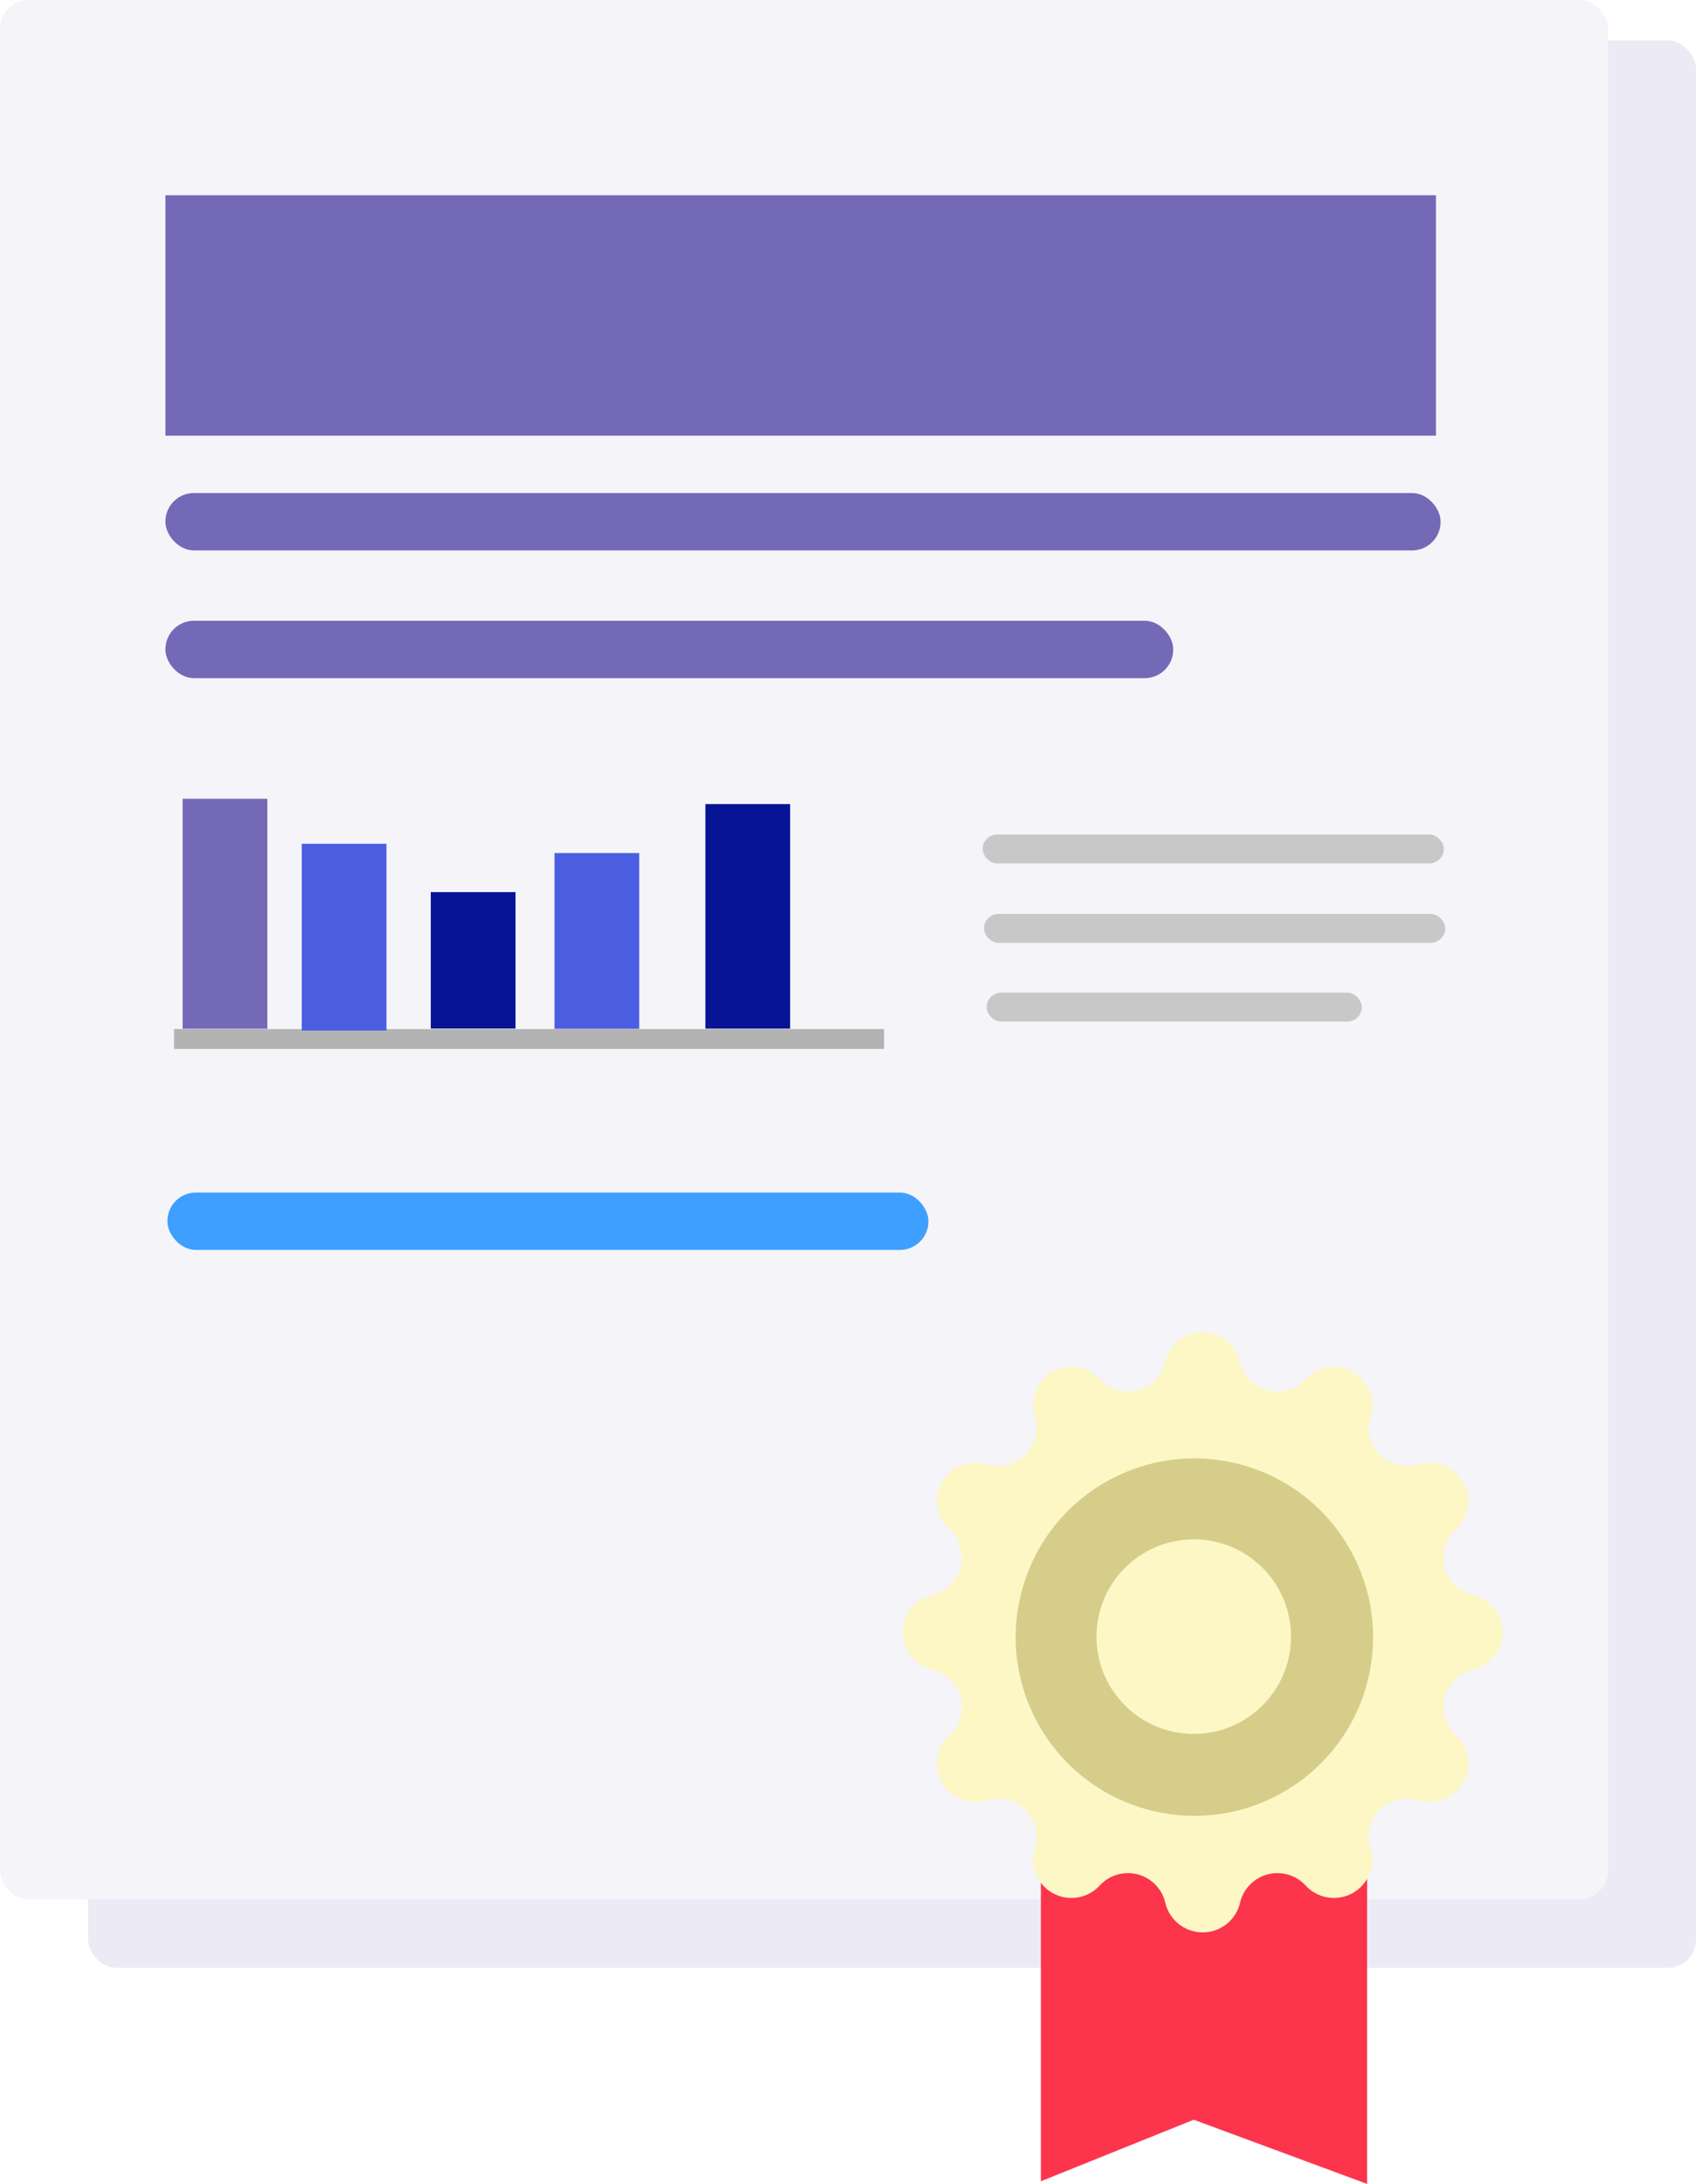 <svg xmlns="http://www.w3.org/2000/svg" viewBox="0 0 256.3 330"><defs><style>.a,.c{fill:#7469b7;}.a{opacity:0.14;}.b{fill:#f5f4f8;}.d{fill:#3e9fff;}.e{fill:#fc354c;}.f{fill:#fcf7c5;}.g{fill:#d6cd8a;}.h{fill:none;stroke:#b3b3b3;stroke-miterlimit:10;stroke-width:3px;}.i{fill:#4b5ee2;}.j{fill:#071496;}.k{fill:#c9c8c8;}</style></defs><title>multiple-certifications</title><rect class="a" x="13.3" y="6.1" width="243" height="291.26" rx="4.3" ry="4.3"/><rect class="b" width="243" height="287" rx="4.3" ry="4.3"/><rect class="c" x="25" y="93.8" width="152.3" height="8.67" rx="4.3" ry="4.3"/><rect class="d" x="25.3" y="180.2" width="115" height="8.67" rx="4.3" ry="4.3"/><rect class="c" x="25" y="74.5" width="192.7" height="8.67" rx="4.3" ry="4.3"/><path class="e" d="M157.3,261v68.6l23.1-9.3,26.2,9.7V260.2Z"/><path class="f" d="M187.4,205.8h0a5.8,5.8,0,0,0,9.9,2.6h0a5.8,5.8,0,0,1,9.8,5.7h0a5.8,5.8,0,0,0,7.2,7.2h0a5.8,5.8,0,0,1,5.7,9.8h0a5.8,5.8,0,0,0,2.6,9.9h0a5.8,5.8,0,0,1,0,11.3h0a5.8,5.8,0,0,0-2.6,9.9h0a5.8,5.8,0,0,1-5.7,9.8h0a5.8,5.8,0,0,0-7.2,7.2h0a5.8,5.8,0,0,1-9.8,5.7h0a5.8,5.8,0,0,0-9.9,2.6h0a5.8,5.8,0,0,1-11.3,0h0a5.8,5.8,0,0,0-9.9-2.6h0a5.8,5.8,0,0,1-9.8-5.7h0a5.8,5.8,0,0,0-7.2-7.2h0a5.8,5.8,0,0,1-5.7-9.8h0a5.8,5.8,0,0,0-2.6-9.9h0a5.8,5.8,0,0,1,0-11.3h0a5.8,5.8,0,0,0,2.6-9.9h0a5.8,5.8,0,0,1,5.7-9.8h0a5.8,5.8,0,0,0,7.2-7.2h0a5.8,5.8,0,0,1,9.8-5.7h0a5.8,5.8,0,0,0,9.9-2.6h0A5.8,5.8,0,0,1,187.4,205.8Z"/><circle class="g" cx="180.4" cy="247.3" r="27" transform="translate(-103.5 361.6) rotate(-75.8)"/><circle class="f" cx="180.4" cy="247.3" r="14.7"/><line class="h" x1="26.3" y1="157" x2="133.6" y2="157"/><rect class="c" x="25" y="29.5" width="192" height="36.33"/><rect class="c" x="27.6" y="120.7" width="12.8" height="34.75"/><rect class="i" x="45.6" y="127.5" width="12.8" height="28.22"/><rect class="j" x="65.1" y="134.8" width="12.8" height="20.62"/><rect class="i" x="83.8" y="128.9" width="12.8" height="26.56"/><rect class="j" x="106.6" y="121.5" width="12.8" height="33.93"/><rect class="k" x="148.5" y="126.1" width="69.7" height="4.37" rx="2.2" ry="2.2"/><rect class="k" x="148.7" y="138.1" width="69.7" height="4.37" rx="2.2" ry="2.2"/><rect class="k" x="149.1" y="150" width="56.7" height="4.37" rx="2.2" ry="2.2"/></svg>